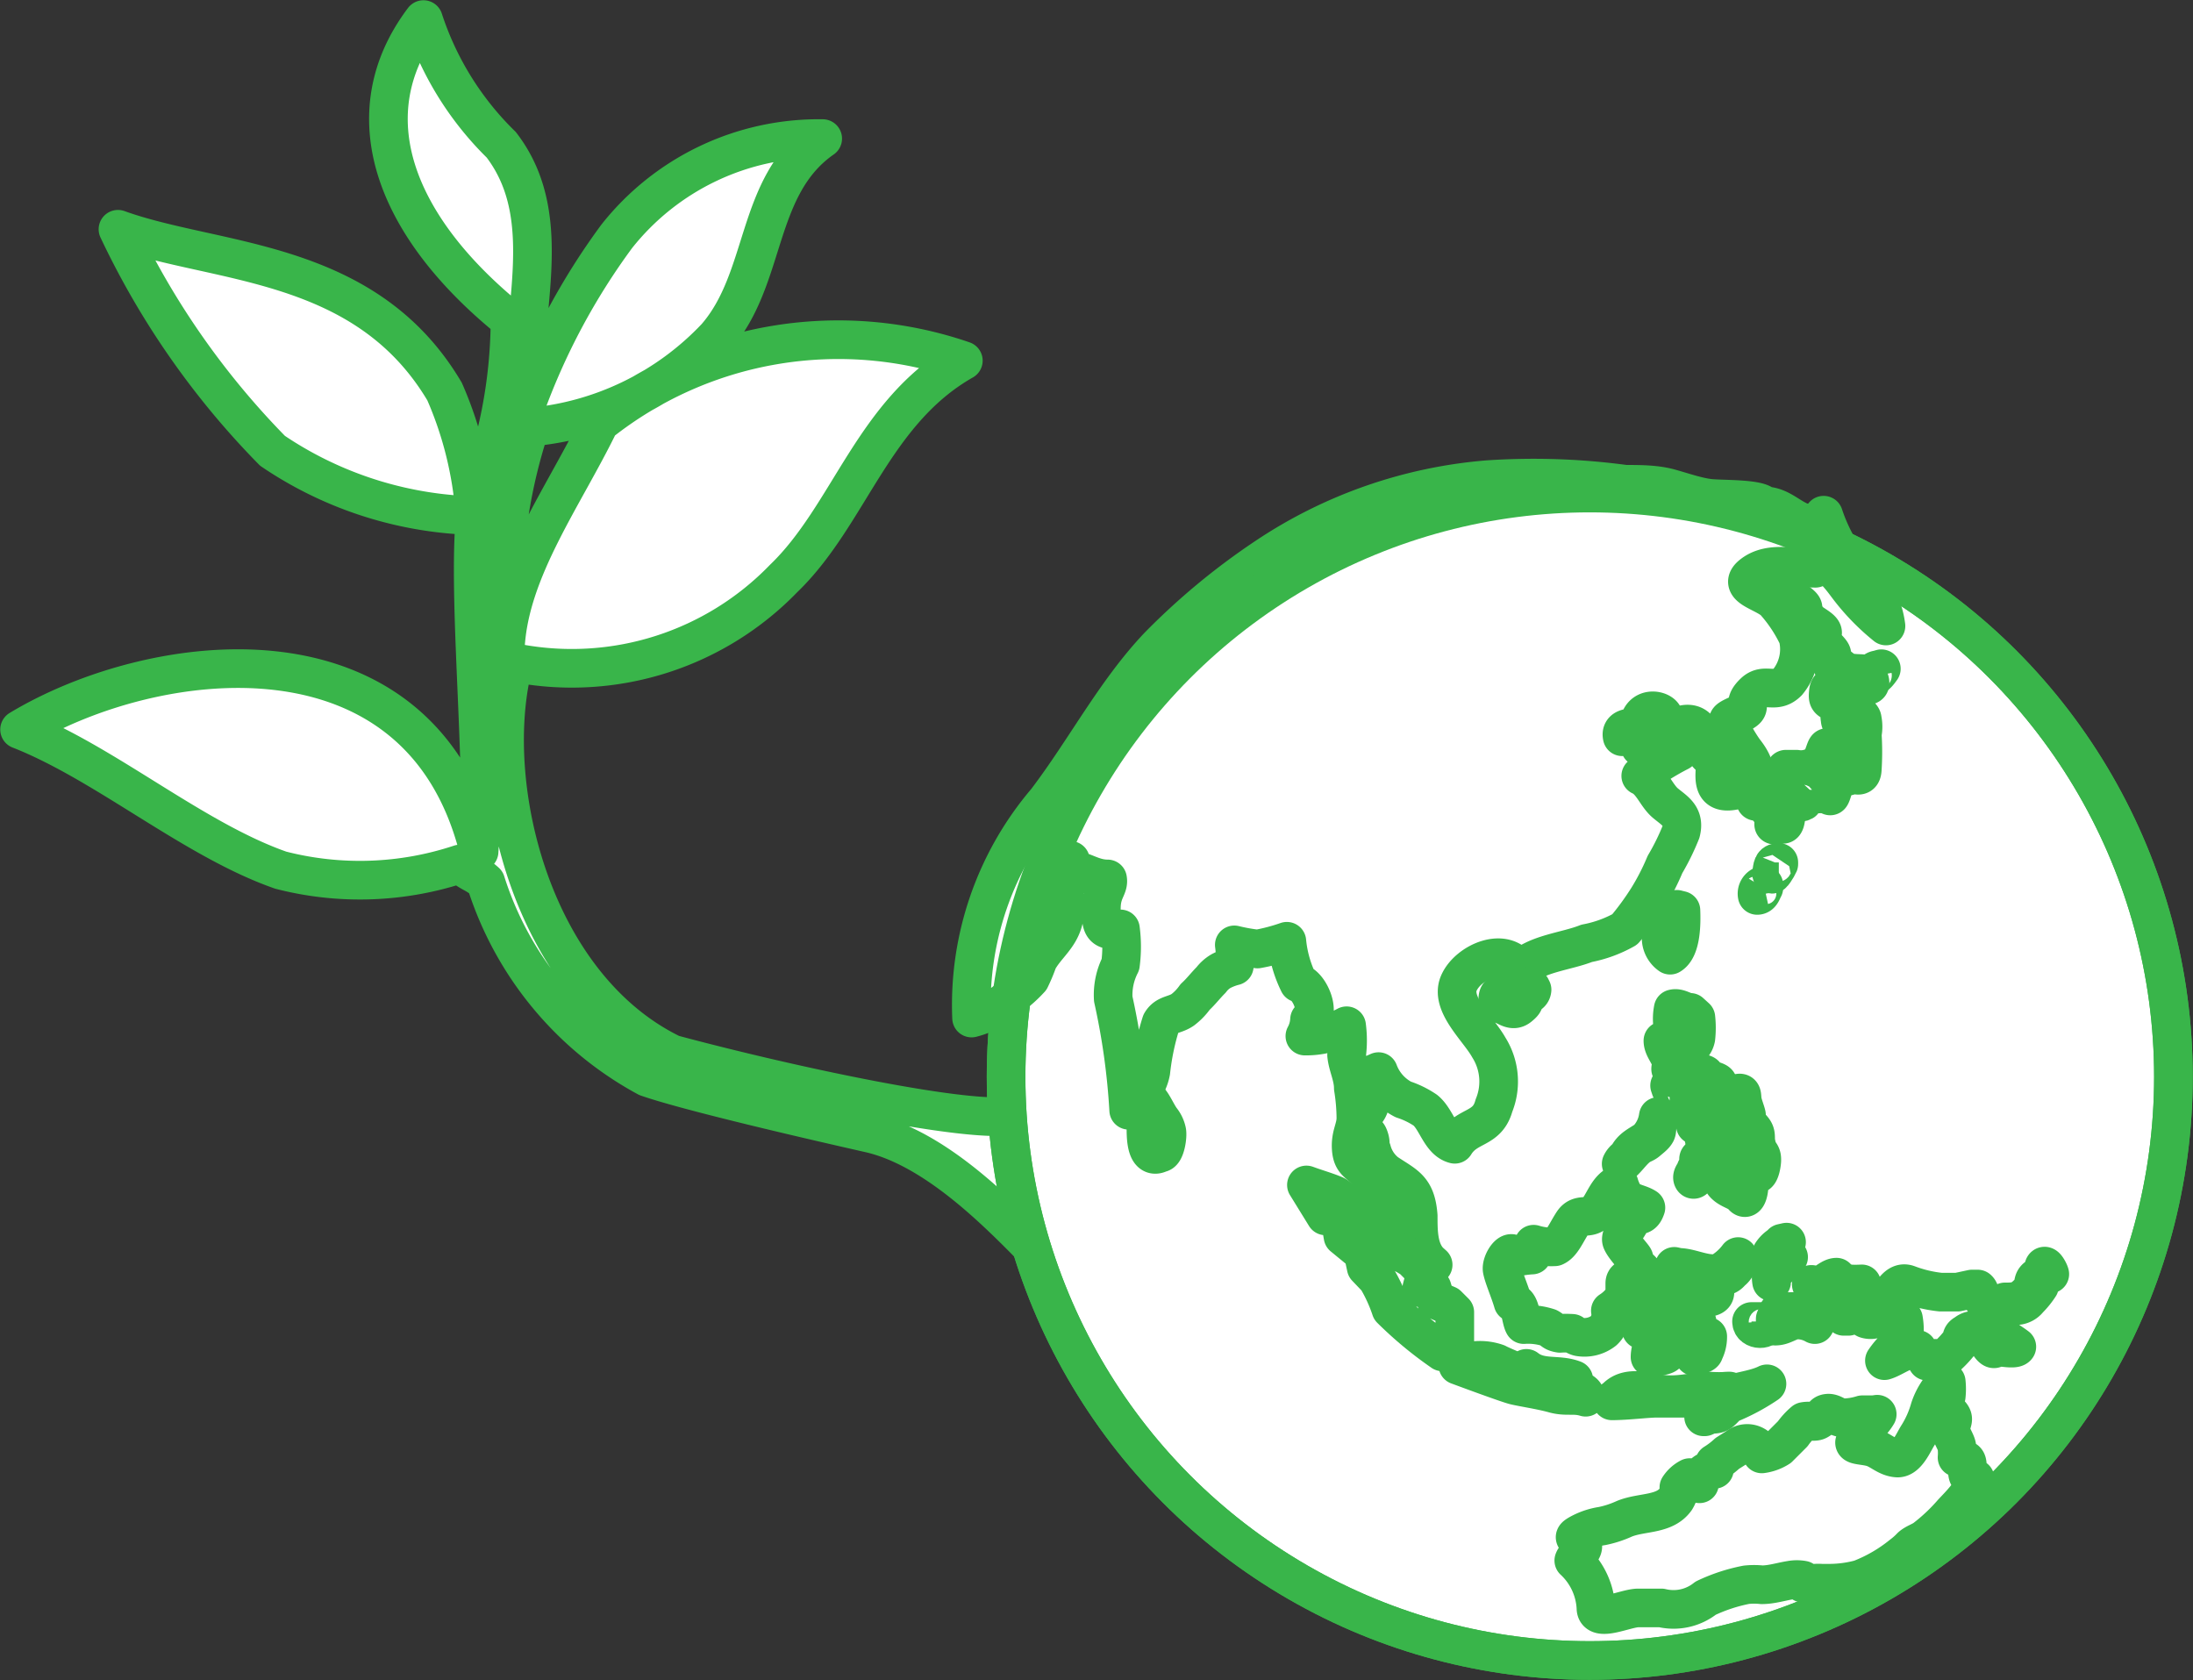 <svg xmlns="http://www.w3.org/2000/svg" viewBox="0 0 42.57 32.61"><rect x="0" y="0" width="42.57" height="32.61" fill="#333333" stroke="none"/><defs><style>.cls-1,.cls-2{fill:#fff;}.cls-1,.cls-2,.cls-3{stroke:#39b54a;stroke-linecap:round;stroke-linejoin:round;stroke-width:0.75px;}.cls-1{fill-rule:evenodd;}.cls-3{fill:none;}</style></defs><title>vehicle24</title><g id="Layer_2" data-name="Layer 2"><g id="レイヤー_1" data-name="レイヤー 1"><path class="cls-1" d="M19.72,21.64c-.77.21-4.4-.57-6.67-1.18C10.35,19.15,9.4,15.32,9.94,13c0-.1.11,0,.14-.12a5.72,5.72,0,0,0,5.13-1.65C16.49,10,16.94,8,18.7,7a7.45,7.45,0,0,0-7.06,1.21c-.7,1.44-1.75,2.85-1.83,4.35a10.49,10.49,0,0,1,.48-4.27A5.64,5.64,0,0,0,13.9,6.54c1-1.15.75-2.93,2.07-3.85a5,5,0,0,0-4,1.9A13.07,13.07,0,0,0,10.2,7.9c-.17-1.67.66-3.62-.47-5.09A6,6,0,0,1,8.22.38c-1.38,1.83-.58,4,1.68,5.83a9.6,9.6,0,0,1-.7,3.56A7.2,7.2,0,0,0,8.63,7.6C7.09,5,4.2,5.14,2.29,4.45a15.69,15.69,0,0,0,3,4.3A7.32,7.32,0,0,0,9,10c.11,0,.11.19.21.21-.11,1.65.2,4.67.09,6.32C8.17,11.92,3,12.58.38,14.16c1.66.65,3.38,2.14,5.07,2.73a6.17,6.17,0,0,0,3.48-.12c.21.19.29.16.5.35a6.55,6.55,0,0,0,3.13,3.79c.8.28,3.23.84,4.29,1.08,2.08.45,4,3.46,3.87,2.65A16,16,0,0,0,19.72,21.64Z"/><circle class="cls-2" cx="30.86" cy="20.9" r="11.33"/><path class="cls-2" d="M35.4,10A3.42,3.42,0,0,0,36,11.09c.12.14.25.25.37.39a1.64,1.64,0,0,1,.24.67,4.34,4.34,0,0,1-.76-.79c-.12-.16-.38-.51-.61-.48,0,0,0,.1,0,.15-.4,0-.87-.14-1.21.11s.2.34.41.53a2.86,2.86,0,0,1,.46.69,1,1,0,0,1-.2.88c-.24.24-.44,0-.65.2s-.08.25-.15.33-.32.15-.35.21.24.51.33.62c.3.39.2.64-.16.73-.55.14-.42-.29-.42-.57-.34-.19-.16-.36-.32-.59s-.48-.07-.64.08a.26.26,0,0,1-.16-.19c.41-.19-.36-.51-.37.06-.16,0-.36,0-.32.18h.35c0,.06,0,.14,0,.2.18.05.24-.13.36-.12s.26.18.4.21a5.14,5.14,0,0,0-.75.47c.22.1.3.38.48.53s.38.25.3.56a4.58,4.58,0,0,1-.31.63,4.58,4.58,0,0,1-.34.66,5.45,5.45,0,0,1-.44.6,2.41,2.41,0,0,1-.74.27c-.4.16-1,.2-1.3.52-.27-.48-1-.16-1.18.25s.38.89.58,1.25A1.24,1.24,0,0,1,29,21.46c-.13.48-.52.36-.76.75-.28-.07-.35-.48-.57-.66a1.72,1.72,0,0,0-.43-.21,1,1,0,0,1-.48-.54l-.18.08c0,.21.07.4,0,.59s-.25.22-.2.44.13,0,.19.15,0,.17.06.27a.81.81,0,0,0,.28.43c.37.25.58.3.62.84,0,.34,0,.73.29.95a8.12,8.12,0,0,0-.81-.64c-.24-.18-.17-.18-.21-.51a1.17,1.17,0,0,0-.26-.64c-.16-.2-.29-.19-.31-.46s.09-.39.09-.6a3.79,3.79,0,0,0-.05-.58c0-.23-.11-.43-.13-.64a2.16,2.16,0,0,0,0-.57,1.65,1.65,0,0,1-.81.2.75.75,0,0,0,.09-.32c.23-.12,0-.66-.21-.71a2.34,2.34,0,0,1-.23-.81,3.68,3.68,0,0,1-.57.15,3.54,3.54,0,0,1-.45-.08,1.43,1.43,0,0,1,0,.41,1.17,1.17,0,0,0-.26.1.65.65,0,0,0-.19.17c-.11.11-.2.23-.31.33a1.14,1.14,0,0,1-.24.25c-.16.11-.32.08-.42.25a4.85,4.85,0,0,0-.2.95.88.88,0,0,1-.18.39c-.1.13-.26.23-.25.36a13.54,13.54,0,0,0-.3-2.16,1.3,1.3,0,0,1,.14-.67,2.62,2.62,0,0,0,0-.69c-.39.08-.38-.11-.37-.43s.15-.38.12-.54c-.29,0-.46-.16-.72-.19a1,1,0,0,1,0-.17c-.25.27-.05.79-.13,1.14s-.34.51-.5.8A3.34,3.34,0,0,1,20,19a2.5,2.5,0,0,1-.34.31,1.77,1.77,0,0,1-.8.45,6.1,6.1,0,0,1,1.45-4.21c.76-1,1.33-2.11,2.17-3a13.13,13.13,0,0,1,2.07-1.72,9.06,9.06,0,0,1,4.33-1.52,13.26,13.26,0,0,1,2.67.09c.29,0,.6,0,.88.08s.51.16.74.19,1,0,1.08.15c.31,0,.5.25.77.33.1,0,.22,0,.32,0Z"/><path class="cls-2" d="M22.28,21.38c0,.12-.17,1.21.24,1,.1,0,.15-.32.13-.42a.54.54,0,0,0-.11-.23c-.08-.11-.15-.28-.23-.37Z"/><path class="cls-2" d="M25.36,23c.19.07.37.12.54.19s.26.34.43.51.28.1.42.24.24.31.31.31a2,2,0,0,1,.36.19l.26.26L27.6,25l.2,0,.07.23.23.1.14.14,0,.77H28a7.32,7.32,0,0,1-1-.83,3,3,0,0,0-.27-.59l-.21-.22-.06-.28L26.07,24,26,23.6h-.27Z"/><path class="cls-2" d="M28.3,26.5s0,0,0,0,.94.35,1.1.39.51.09.76.16.39,0,.62.07c0-.2-.51-.18-.6-.27.11-.07.27,0,.37-.07-.31-.12-.64,0-.92-.22,0,0,0,.08,0,.12s-.54-.2-.57-.22A1,1,0,0,0,28.3,26.5Z"/><path class="cls-2" d="M29.74,24.2a.86.86,0,0,1,0,.16,1.86,1.86,0,0,0-.34.05c-.05-.23-.27.09-.24.24s.15.42.21.63c.15,0,.15.33.21.43a1.27,1.27,0,0,1,.48.06c.09.05.09.09.22.11a1.92,1.92,0,0,1,.24,0s.07.06.14.07a.61.61,0,0,0,.47-.12.43.43,0,0,0,.13-.39.86.86,0,0,0,.28-.29c0-.08,0-.16,0-.24s.06-.11.18-.12.23,0,.17-.1-.14-.09-.17-.16,0-.07,0-.1-.19-.22-.24-.34.18-.3.21-.5c.15,0,.21,0,.26-.15-.12-.08-.3-.09-.4-.2a.89.89,0,0,1-.12-.26c-.23.08-.3.4-.45.55s-.32,0-.45.2-.21.41-.35.47a1.15,1.15,0,0,1-.41-.05Z"/><path class="cls-2" d="M29.72,19.17a.66.66,0,0,0-.5.06c-.16.08-.14.08-.15.25.15,0,.27.18.42.06s.06-.11.1-.17.14-.06.15-.16Z"/><path class="cls-2" d="M32.55,17.65a1.16,1.16,0,0,0-.3.49.41.41,0,0,0,.17.4c.22-.13.22-.63.21-.87,0,0,0,0,0,0Z"/><path class="cls-2" d="M32.81,19.65c-.12,0-.22-.1-.33-.07a1,1,0,0,0,0,.39c0,.11,0,.23-.06.34a.19.19,0,0,0-.14-.11c0,.13.11.24.15.37s0,.12,0,.18h.07a.19.19,0,0,1,0,.18c.14,0,.27.21.32,0s-.09-.27-.09-.43.15-.16.19-.35a1.8,1.8,0,0,0,0-.4Z"/><path class="cls-2" d="M32.41,21.07c.08,0,.3,0,.33.12a.26.26,0,0,1-.06.19c-.07.05-.11,0-.13-.09s0-.12-.12-.16Z"/><path class="cls-2" d="M33,20.82a.46.46,0,0,0-.07.33s.08-.07.1-.11l0,0a.49.49,0,0,1,.16.16c0,.07.05.06.15.08s.13,0,.12,0-.16-.11-.17-.17,0,0,.05-.06-.14-.08-.2-.12,0-.07-.09-.09Z"/><path class="cls-2" d="M32.93,21.52a.4.4,0,0,0,.23.1c.11,0,0,.07,0,.14s0,.07-.08.08a1,1,0,0,1-.17,0,1.58,1.58,0,0,0,0-.32Z"/><path class="cls-2" d="M33.41,21.76a.35.35,0,0,0-.21.1s0,.08-.06.12l-.06.06s0,0,0,.06.07.11.08.14,0,0,0,.06.13,0,.18,0,0-.13,0-.16.07,0,.11,0,0,0,.08-.06,0-.07-.09-.2,0-.12,0-.16Z"/><path class="cls-2" d="M33.71,21.32c-.05,0-.21,0-.22.05s.15.1.16.19c-.16,0-.1.27-.1.35s.11,0,.15,0,0,0,0,.06.05,0,.07,0,0,0,.07,0,0,.08,0,.14,0,.11-.07.13-.07,0-.12,0-.13.18-.23.21l0-.09a.55.55,0,0,0-.17,0s-.06.09-.09.12-.13,0-.17,0,0,.07,0,.1a.75.75,0,0,1-.07.12c0,.05-.09.12-.06.18s.1-.11.14-.18.07-.06.15,0,0,0,.06,0,.07,0,.11-.06.11,0,.15,0-.11.22,0,.34.27.13.36.24.13-.16.12-.21-.13-.1-.07-.22.15,0,.22,0,.1-.22.1-.27,0-.1-.06-.16a.86.86,0,0,1-.06-.23c0-.11,0-.15-.07-.23a.49.49,0,0,1-.14-.11l-.12-.14c-.07-.11.09-.05.14,0s-.06-.2-.07-.3,0-.15-.08-.13Z"/><path class="cls-2" d="M32.59,24.6c.24,0,.55.18.8.1a1.15,1.15,0,0,0,.35-.31.32.32,0,0,1-.13.29c-.08.1-.14.09-.26.1a2,2,0,0,1-.43,0c-.13,0-.34-.07-.46,0s-.11.38.07.42.21-.09.32-.12a1.62,1.62,0,0,1,.44,0c0,.09-.1.1-.18.11a.22.22,0,0,0-.18.08c-.1.08-.25,0-.35.12.1.07.27.11.34.22s0,.21,0,.27.17.05.23.06a.63.63,0,0,1-.07.3c0,.05-.14.06-.19.09a.6.6,0,0,1,0-.23c-.07,0-.14,0-.2,0l0-.22a1.16,1.16,0,0,0-.18,0c0-.07.08-.22,0-.26a.16.16,0,0,0-.21.08c0,.1,0,0,.07.09s0,0,0,.09a.73.73,0,0,1,0,.36c0,.09-.23.09-.34.1,0-.18.11-.36.08-.53l-.25,0a.29.29,0,0,1,.05-.2c.06-.07.09-.05.12-.15s0-.23.06-.29.07,0,.1-.08,0-.26.11-.32.2-.05.2-.19Z"/><path class="cls-2" d="M34.68,24.11a.53.53,0,0,0-.29.22c0,.09,0,.1,0,.19a.38.38,0,0,1,0,.16.59.59,0,0,0,0,.2c0-.1,0-.19.11-.25a1.19,1.19,0,0,0,.22-.23c-.06,0-.13,0-.19,0s0-.08.06-.14,0-.1,0-.13Z"/><path class="cls-2" d="M34,25.65c0,.18.33.19.32,0H34Z"/><path class="cls-2" d="M34.46,25.6s0,.1,0,.14c.17,0,.27-.12.44-.12a.7.7,0,0,1,.33.09c.06-.1-.21-.24-.29-.25a1.57,1.57,0,0,0-.23,0,.65.65,0,0,0-.19,0Z"/><path class="cls-2" d="M35.65,24.79c-.1,0-.2.11-.29.14s-.17,0-.2,0l.18.1s.1,0,.13,0,0,.11.1.14a.92.92,0,0,0,.33,0v.07l-.4,0c0,.15.07.1.2.13s.09.07.09.18h.09c0-.06,0-.09.11-.09s.16.11.23.14a.28.28,0,0,0,.18,0,.68.68,0,0,1,.21,0l.12,0c.06,0,.18,0,.22,0a1.24,1.24,0,0,1,0,.43,1,1,0,0,1-.15.12,1.6,1.6,0,0,0-.22.26c.17-.05.38-.22.56-.22s0,0,.11.07.12.1.16.16c.09-.11.29,0,.39-.1a2.06,2.06,0,0,0,.28-.31c0-.05,0-.09.08-.13a.24.24,0,0,1,.38.09s.16.32.2.17c.09,0,.37.06.41,0-.21-.16-.53-.3-.53-.59.07,0,.14,0,.17-.06a.14.14,0,0,0-.05-.16c-.11-.07-.13,0-.22-.08s-.07-.18-.13-.23l-.11,0L38,25.08l-.33,0a2.52,2.52,0,0,1-.63-.15c-.22-.08-.32.2-.45.34s-.13.21-.19.23-.24-.18-.26-.27,0-.23,0-.31v0a2.17,2.17,0,0,1-.25,0c-.06,0-.09-.06-.15,0Z"/><path class="cls-2" d="M38.92,25.27c.13,0,.23,0,.34-.07a.87.87,0,0,0,.21-.22c0-.07,0-.15.09-.2s.11,0,.11-.15.11.05.12.1a.35.35,0,0,0-.2.23,1.6,1.6,0,0,1-.21.26.32.32,0,0,1-.21.12.4.4,0,0,0-.21.09l0,0Z"/><path class="cls-2" d="M36.37,27.46l-.22,0a1.31,1.31,0,0,1-.38.06c-.1,0-.19-.1-.29-.09s-.08.07-.14.11-.07.05-.16.05a.43.43,0,0,0-.16,0,1.28,1.28,0,0,0-.22.24l-.27.27a.81.81,0,0,1-.33.12.3.3,0,0,0-.48-.13l-.19.12a1.64,1.64,0,0,1-.25.19v.12c-.14,0-.31.11-.29.28-.05,0-.13-.12-.19-.12a.55.55,0,0,0-.21.19c0,.08,0,.13-.06.23-.22.31-.66.24-1,.38a2,2,0,0,1-.43.14,1.33,1.33,0,0,0-.46.16c-.15.09,0,.06.07.18s-.12.22-.16.33a1.35,1.35,0,0,1,.43.92c0,.29.58,0,.82,0,0,0,.4,0,.45,0a1,1,0,0,0,.86-.19,3.32,3.32,0,0,1,.79-.26,1.45,1.45,0,0,1,.3,0c.19,0,.37-.06.56-.09a.65.65,0,0,1,.24,0l0,.06.23,0a.93.93,0,0,1,.13,0l.16,0a2.33,2.33,0,0,0,.59-.08,3,3,0,0,0,.81-.47,1.37,1.37,0,0,0,.18-.16c.08-.07.19-.1.27-.16a3.6,3.6,0,0,0,.53-.5c.14-.15.44-.44.44-.66-.16,0-.15-.08-.15-.24s-.06-.12-.2-.17a1,1,0,0,0,0-.17c0-.13-.12-.24-.12-.38s.08-.18,0-.28-.06,0-.09-.1a.57.57,0,0,1,0-.26,1.27,1.27,0,0,0,0-.28,1.33,1.33,0,0,0-.32.52,2,2,0,0,1-.23.52c-.08.12-.21.45-.4.44s-.32-.15-.47-.2S36,28.06,36,28a.8.8,0,0,1,.13-.21,1.31,1.31,0,0,1,.12-.11,1,1,0,0,0,.19-.23Z"/><path class="cls-2" d="M34.66,11.55a2.08,2.08,0,0,0,.06.36c.32,0,.33.38.53.56a1.07,1.07,0,0,1,.24.33.38.38,0,0,0,0-.1h.07c0-.1-.52-.44-.18-.42,0-.08-.21-.17-.27-.24S35,11.87,35,11.8s-.26-.2-.37-.33Z"/><path class="cls-2" d="M36.45,13a.11.11,0,0,0-.1.13c.07,0,.14-.11.17-.15Z"/><path class="cls-2" d="M34.53,16.74c-.13,0-.12.09-.14.2s.12-.12.14-.17Z"/><path class="cls-2" d="M34.24,17.18a.17.17,0,0,0-.13.2c.08,0,.1-.1.13-.15Z"/><path class="cls-2" d="M31.37,27.13c.26-.27.7-.07,1-.06s.53-.06.8-.07a2.67,2.67,0,0,0,.4,0c-.3,0-.58.14-.88.14s-.36,0-.54,0-.57.05-.86.05Z"/><path class="cls-2" d="M33.07,27.5c.12,0,.41-.31.49-.4s.48-.11.74-.24a4,4,0,0,1-.73.39c-.08.05-.13.14-.21.18s-.19,0-.27.07Z"/><path class="cls-2" d="M32.19,21.67a.8.8,0,0,1-.22.45c-.16.11-.3.16-.38.34a.3.3,0,0,0-.12.13c.11-.09.19-.21.29-.3s.15-.08.22-.14.14-.11.17-.17,0-.21.06-.28Z"/><path class="cls-2" d="M35.62,12.88c-.1,0,0,.13,0,.16a.48.48,0,0,1,0,.29c-.09,0-.12,0-.13.12s0,.14.13.19.17.07.17.12-.06,0-.07.06a.34.34,0,0,0,0,.14c0,.11.13.14.09.27s0,.14-.07.21a.3.3,0,0,1-.14.19c-.1,0-.09,0-.12-.1s-.08.21-.16.28a.57.57,0,0,1-.45.12c-.07,0-.16,0-.2,0s0,.13,0,.17a1.3,1.3,0,0,1-.17.08.34.34,0,0,1-.2,0c0,.08-.06.12-.12.18s0,.08-.08.16.09,0,.15,0a.51.51,0,0,0,.07.17.29.29,0,0,1,.11.16s0,.11,0,.15.14,0,.18,0,.06-.1.06-.19,0-.14,0-.21a.29.29,0,0,0-.13-.2s-.13,0-.11-.11a.5.5,0,0,0,.21,0c.07,0,.09-.07.18-.08s.33-.11.49-.09c0,.11.08.15.08.23s.12,0,.13.08.06-.11.08-.17,0-.15.15-.17.18-.05.24-.05.15.05.16-.1a5.3,5.3,0,0,0,0-.69.71.71,0,0,0,0-.29c0-.07-.17-.17-.23-.22l-.14-.13s-.13,0-.18-.06.12-.13.2-.11.14.1.24,0,.07-.07.13-.11.14,0,.13-.09-.08-.09-.09-.14-.27,0-.41-.08a2,2,0,0,0-.25-.18Z"/><path class="cls-2" d="M34.87,15.33s0,.08,0,.14,0,.13.1.1,0-.06.08-.1.09,0,.11-.06.07-.1.15,0c.13-.09.1-.14,0-.21s-.07,0-.14,0-.08.09-.18,0Z"/><circle class="cls-3" cx="30.86" cy="20.9" r="11.33"/></g></g></svg>
